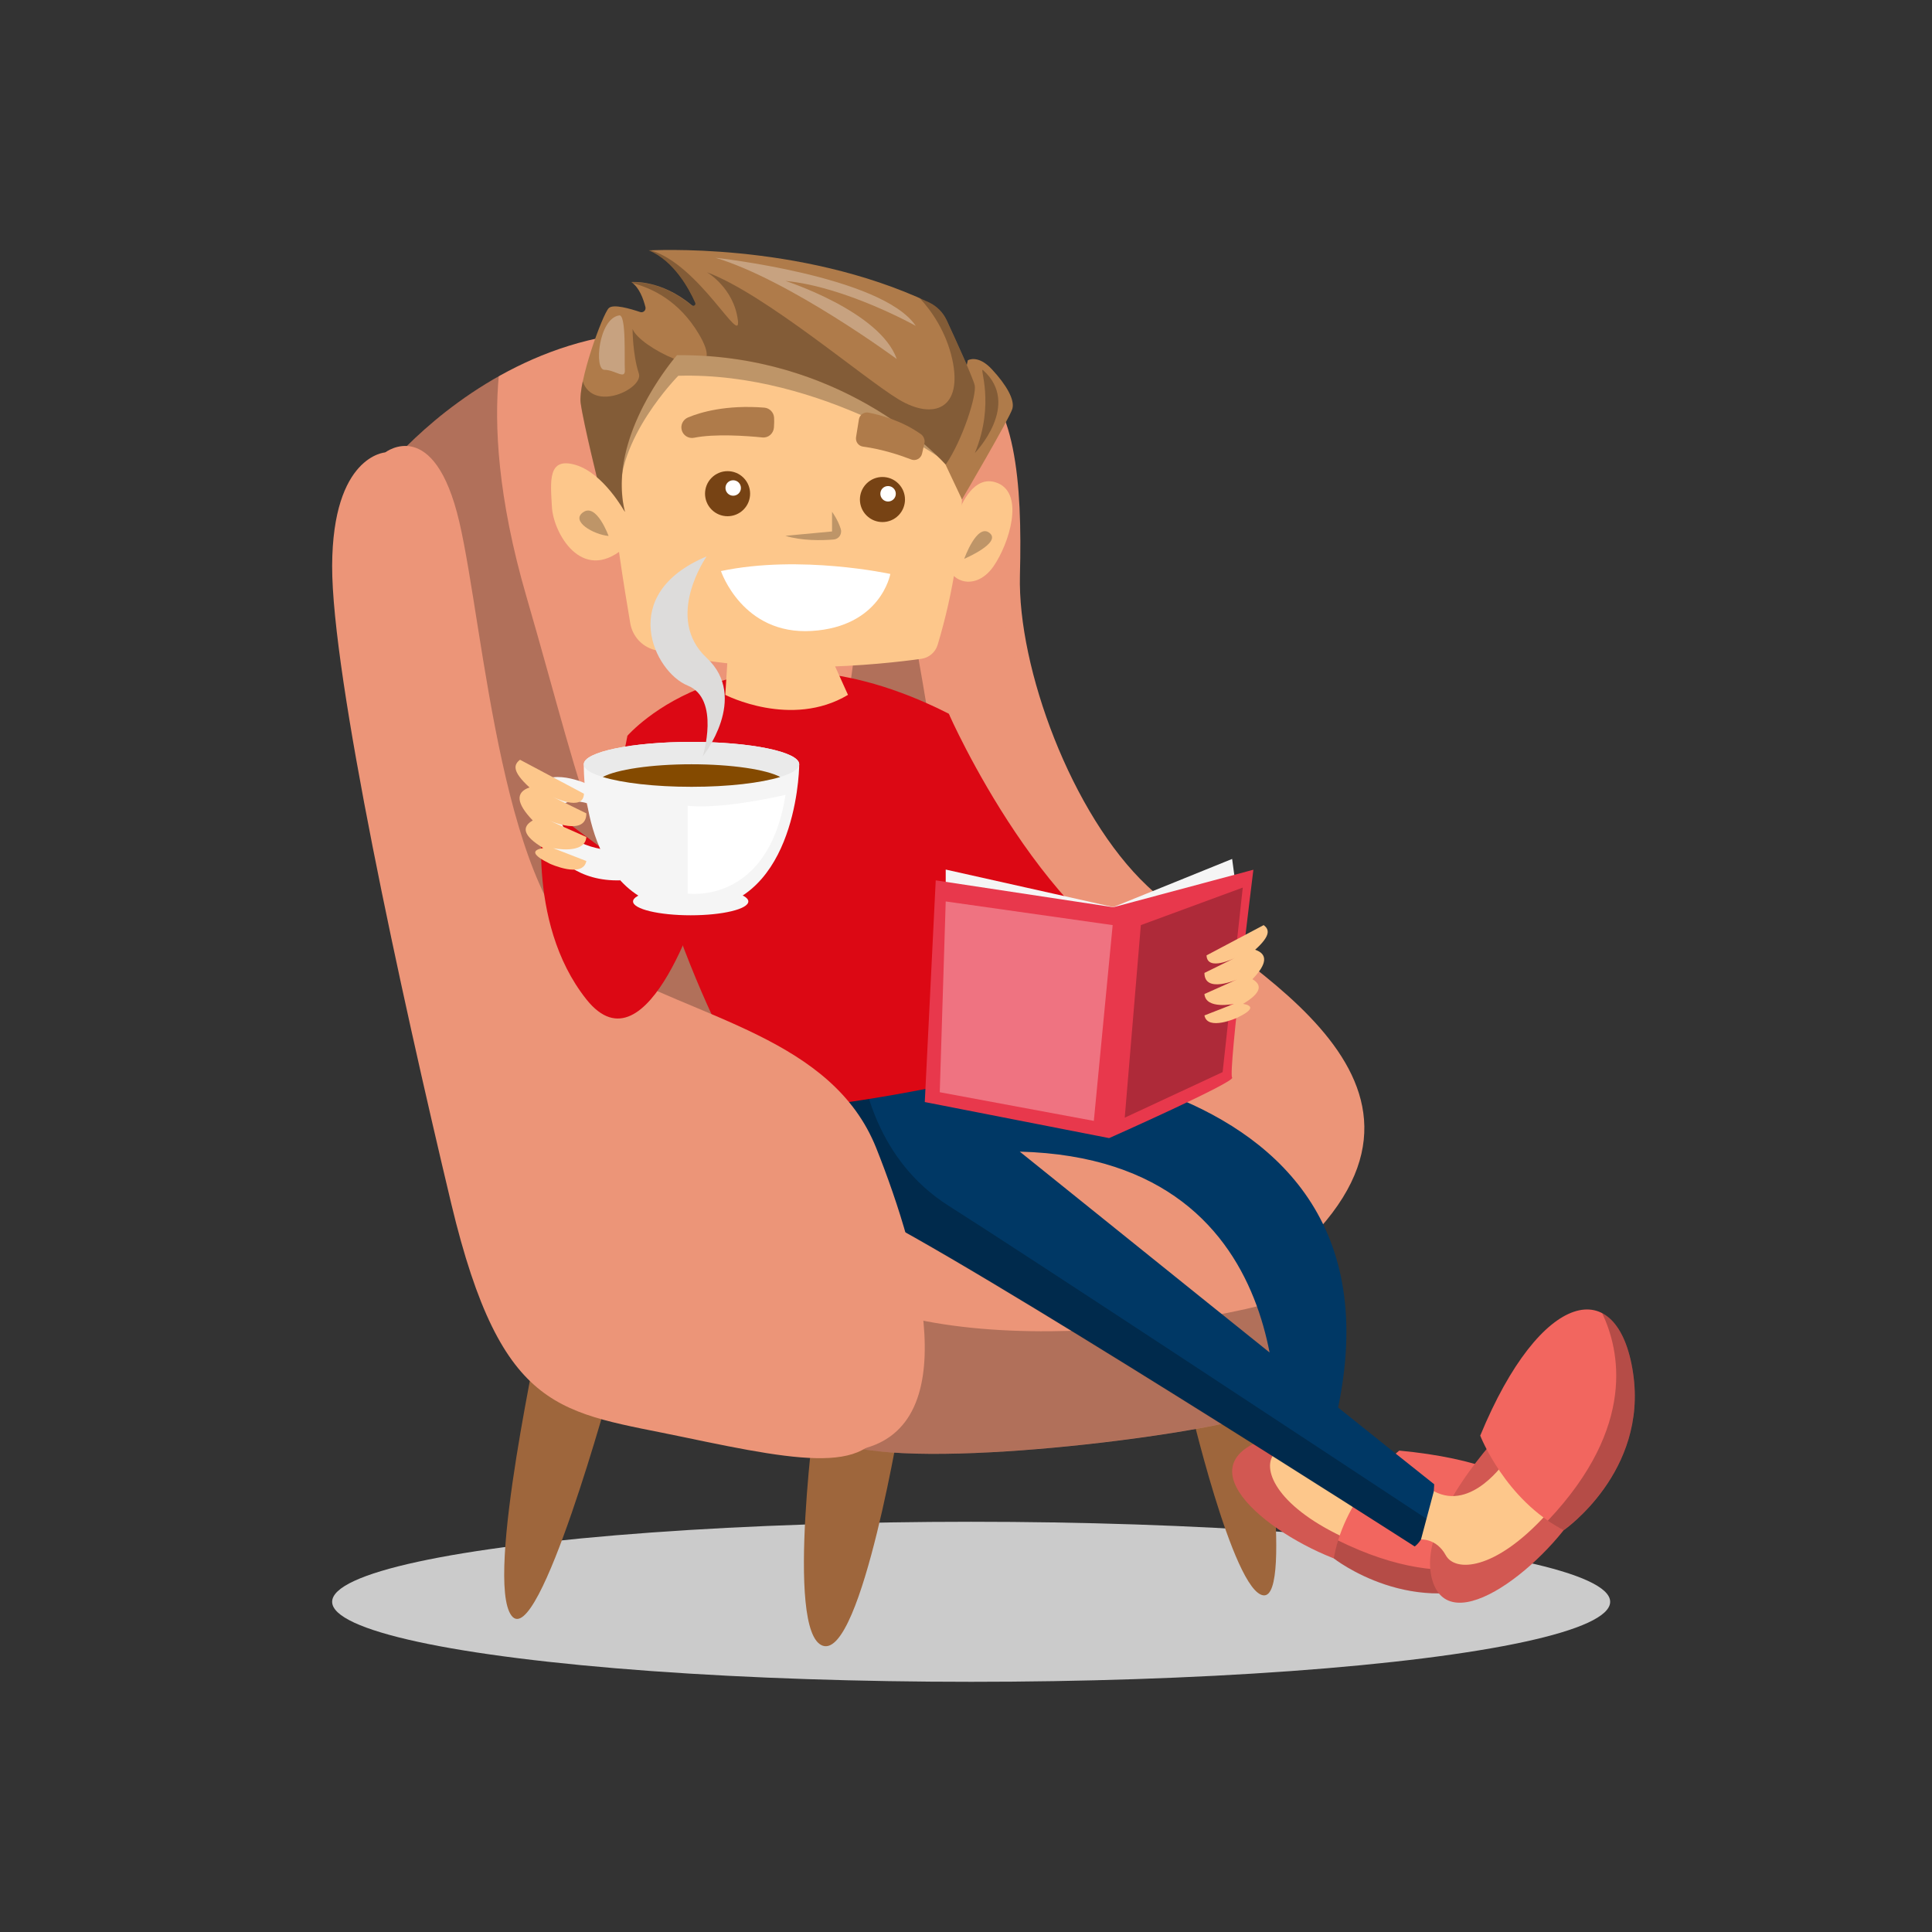 <?xml version="1.0" encoding="utf-8"?>
<!-- Generator: Adobe Illustrator 22.1.0, SVG Export Plug-In . SVG Version: 6.00 Build 0)  -->
<svg version="1.1" id="Character" xmlns="http://www.w3.org/2000/svg" xmlns:xlink="http://www.w3.org/1999/xlink" x="0px" y="0px"
	 viewBox="0 0 1200 1200" style="enable-background:new 0 0 1200 1200;" xml:space="preserve">
<rect x="0" y="0" width="1200" height="1200" fill="#333333" stroke="none"/>
<style type="text/css">
	.st0{fill:#CBCBCB;}
	.st1{fill:#9E663C;}
	.st2{fill:#D25852;}
	.st3{fill:#FDC78B;}
	.st4{fill:#F2665F;}
	.st5{opacity:0.25;}
	.st6{fill:#EC9578;}
	.st7{fill:#003865;}
	.st8{fill:#DC0814;}
	.st9{fill:#AF7B4A;}
	.st10{opacity:0.3;fill:#FFFFFF;}
	.st11{fill:#FFFFFF;}
	.st12{fill:#774314;}
	.st13{fill:#F5F5F5;}
	.st14{fill:#EAEAEA;}
	.st15{fill:#844A00;}
	.st16{fill:#DDDCDB;}
	.st17{fill:#E8384C;}
</style>
<g id="Background">
</g>
<g>
	<ellipse class="st0" cx="603.2" cy="994.9" rx="396.9" ry="49.7"/>
	<g>
		<path class="st1" d="M737.9,868c0,0,27.9,121,46.9,122.9c19,1.9-2.2-137.9-2.2-137.9L737.9,868z"/>
		<path class="st2" d="M877.2,914c0,0-72.8-37.4-104.1-13.9s39.4,68.6,79.5,74.7C892.8,980.9,877.2,914,877.2,914z"/>
		<path class="st3" d="M796.6,885c0,0,3.6,9-4.8,17.6c-8.4,8.6-0.4,31.9,42.4,52.1c0,0,22.5-5.8,24.6-33.9c0,0-36.4-10.7-31.2-37
			L796.6,885z"/>
		<path class="st4" d="M869.1,901c0,0-33.5,26.6-40.7,66.9c0,0,50,39.3,106.1,12.3C990.6,953.1,967.6,910.2,869.1,901z"/>
		<path class="st5" d="M934.5,980.2c18-8.7,27.8-19,29.7-29.2c-18.1,16.8-60.5,41.6-133.1,5.8c-1.1,3.6-2,7.3-2.7,11.1
			C828.3,967.9,878.3,1007.3,934.5,980.2z"/>
		<path class="st1" d="M336.1,821.1c0.5,2.7-35.3,160-18.4,182.4c16.9,22.3,62.2-144.5,62.2-144.5L336.1,821.1z"/>
		<path class="st1" d="M507.5,868c0,0-20.6,146.2,3.6,154.2c24.2,7.9,49.1-146.5,49.1-146.5L507.5,868z"/>
		<path class="st6" d="M521.8,243.5c0,0,49.4-26.4,79.3-11.9c29.8,14.5,33.9,68.3,32.4,125.7c-1.5,57.4,32.1,148.7,79.1,193
			s206.3,116.5,97.6,222.5L589.3,643.3L521.8,243.5z"/>
		<path class="st6" d="M526.7,251.6c0,0,43.6-26.4,69.5-12.9c25.9,13.5,15.7,103,28.7,151.9c13,48.8,51.2,167,133.8,215.1
			c82.6,48.1,86.3,142.9,30.1,192.4L565.8,679.9L526.7,251.6z"/>
		<path class="st6" d="M235.4,296.1c0,0,125.7-165.7,305.3-48.3c0,0,66,334,62,412.6c0,0,145.8,18.4,182.2,91.9
			c36.3,73.5,27.8,118.6-18.8,130.4c-46.6,11.8-218.8,33-252.2,10.2c-33.4-22.8-206.4-250.2-206.4-250.2L235.4,296.1z"/>
		<path class="st5" d="M481.7,759.7c-22.2-67.2,108.7-81.7,188-84.3c-36.5-11.2-67-15-67-15c4-78.6-62-412.6-62-412.6
			c-9.5-6.2-18.8-11.6-28-16.3c60.3,188.1-28.3,366.1-81.9,352.6c-55.7-14-66.2-84.1-103.7-213.1c-18.2-62.4-20.1-107.5-17.3-137.4
			c-47.2,26.5-74.5,62.4-74.5,62.4l72.1,346.7c0,0,173,227.4,206.4,250.2c33.4,22.8,205.6,1.5,252.2-10.2
			c34.1-8.6,47.8-35.2,38.4-77.6C702.8,835.8,509.7,844.6,481.7,759.7z"/>
		<path class="st7" d="M599.1,656.5c0,0,303.9-3.6,223.7,249.2c0,0-13.9-16.9-31-3.2c0,0,22.5-182.5-158.4-187.2
			c0,0,216,173.9,257.4,206.6c0,0-0.7,29.9-12.1,38.6c0,0-278.8-178.9-344.2-209.8c-65.3-31-69.3-64.2-65.5-85.5
			C472.8,644,599.1,656.5,599.1,656.5z"/>
		<path class="st5" d="M533.4,652.9c-31.4-0.3-62.6,2-64.4,12.4c-3.8,21.3,0.2,54.5,65.5,85.5c65.3,31,344.2,209.8,344.2,209.8
			c4.3-3.3,7.1-9.6,8.9-16.2C837.1,911.1,637.7,779.6,589.3,749C544.4,720.6,535.7,671.8,533.4,652.9z"/>
		<path class="st8" d="M389.7,457c0,0,69.2-79.9,199.6-13.7c0,0,51.2,164.6,38.6,221.4c0,0-83,21.2-153.9,25.5
			C474,690.3,409.8,592.2,389.7,457z"/>
		<path class="st6" d="M235.4,371l3.9-90c0,0,30.4-23.5,46,43.2c15.5,66.7,26.3,238.5,87,273.6C432.9,633,517,644.6,544.3,713.2
			c27.3,68.6,56.8,176.3-13.5,187.7C530.8,900.9,268.5,657.7,235.4,371z"/>
		<path class="st6" d="M239.3,281c0,0-32.7,1.9-33,70.4c-0.2,68.5,42.5,264.3,74,396.3c31.6,132,68.4,128.9,144.7,145
			c76.3,16,122.1,24.4,125.7-18.4c3.6-42.8-4.5-173.4-88.4-202.6c-83.9-29.2-117-48.5-149.2-143.9C281,432.4,280.4,269.3,239.3,281z
			"/>
		<g>
			<path class="st3" d="M594.9,319.3c0,0,8.3-26.2,24.9-19.2c16.6,7,7,37.5-2.6,51.5c-9.6,14-24.4,11.8-28.8,0
				C584,339.9,594.9,319.3,594.9,319.3z"/>
			<path class="st5" d="M598.9,347.1c0,0,7.9-22.3,15.7-16.1C622.4,337.1,598.9,347.1,598.9,347.1z"/>
			<path class="st3" d="M596.7,278.8c0,0,6.5,52.5-14.3,121.7c-1.4,4.6-5.3,8-10.1,8.7c-24.3,3.4-101.5,12.1-166-5.6
				c-7.7-2.1-13.4-8.5-14.8-16.3c-3.6-21.1-10.7-64.6-12.6-94c-2.6-40.1-3.5-92.9,55-86C492.4,214.2,581.9,236.2,596.7,278.8z"/>
			<path class="st5" d="M421.3,233.4c0,0-39.3,39.7-35.8,77l-5.3-2.2c-0.5-5.3-1-10.4-1.3-15.1c-2.6-40.1-3.5-92.9,55-86
				c58.5,7,147.9,29,162.8,71.6c0,0,1.5,11.8,0.8,31.5c-3.1-8.7-6.9-19.5-6.9-20.6C590.6,287.9,510.7,230.8,421.3,233.4z"/>
			<path class="st9" d="M587.4,288.8c0.6-1.4,13.7-65,13.7-65s6.3-3.9,15.1,5.7c8.9,9.6,14.2,18.8,12.6,24.4
				c-1.6,5.7-31.3,56.3-31.3,56.3L587.4,288.8z"/>
			<path class="st9" d="M577,187.8c4.8,2.3,8.6,6.1,10.9,10.9c5.7,12.3,16.6,36.2,17.6,40.7c1.3,6.1-7.3,33.6-18,49.3
				c0,0-60.1-68.9-167-68.1c0,0-44.1,50.2-32.3,97.3l-15.7-14.4c0,0-10-40.1-11.8-53.2c-1.7-13.1,13.5-55,17.4-58.9
				c2.8-2.8,13.5,0.4,19.5,2.4c0.9,0.3,1.8,0.1,2.5-0.5c0.7-0.6,1-1.6,0.8-2.5c-1.2-4.8-3.7-12.2-8.8-15.6c0,0,18.2-1.9,37.7,14.5
				c0.5,0.4,1.2,0.4,1.6,0c0.5-0.4,0.7-1,0.4-1.6c-3.9-8.8-13.2-25.9-28.8-32.6C402.9,155.7,495.7,149.6,577,187.8z"/>
			<path class="st5" d="M433.9,207.2c-12.1-20.2-28.7-28.2-41.2-31.4c-0.2-0.2-0.4-0.3-0.7-0.5c0,0,18.2-1.9,37.7,14.5
				c0.5,0.4,1.2,0.4,1.6,0c0.5-0.4,0.7-1,0.4-1.6c-3.9-8.8-13.2-25.9-28.8-32.6c0,0,0.5,0,1.3-0.1c30.2,8.9,56.3,60.4,54.1,43.3
				c-2.6-20.1-19.2-29.7-19.2-29.7c36.2,13.5,97.3,65.9,119.1,79c21.8,13.1,40.1,5.7,33.2-25.2c-3.9-17.2-12.9-29.9-20.2-37.8
				c1.9,0.8,3.8,1.7,5.7,2.6c4.8,2.3,8.6,6.1,10.9,10.9c5.7,12.3,16.6,36.2,17.6,40.7c1.3,6.1-7.3,33.6-18,49.3
				c0,0-53.2-61-148.5-67.5C439.3,218.3,437.8,213.7,433.9,207.2z"/>
			<path class="st5" d="M361.9,236.8c6.7,19.6,38,4.5,34.9-4.8c-3.9-11.8-3.9-27.7-3.9-27.7c2.1,5.7,14.4,14,25.7,18.5
				c-8.2,10.1-40.8,53.8-30.5,95.1l-15.7-14.4c0,0-10-40.1-11.8-53.2C360.2,247.2,360.8,242.4,361.9,236.8z"/>
			<path class="st10" d="M444.4,160.1c0,0,103.4,11.3,124.4,42.3c0,0-43.6-24.4-80.9-27.9c0,0,58.7,18.9,69.1,48.5
				C557,223,490.6,174,444.4,160.1z"/>
			<path class="st5" d="M610.6,229.9c-2.7-2.4,7.7,20.5-5.1,51.5C605.5,281.4,634.6,251.3,610.6,229.9z"/>
			<path class="st3" d="M387.2,340.7l0.9-22.7c0,0-13.1-24-30.5-29.2c-17.5-5.2-15.7,10-14.8,26
				C343.6,330.7,361.1,362.5,387.2,340.7z"/>
			<path class="st5" d="M378,332.9c0,0-7.4-20.5-15.7-14.8C354.1,323.7,368.6,332,378,332.9z"/>
			<path class="st11" d="M553,356.5c0,0-55.9-12.2-105.2-1.8c0,0,13.3,39.8,56.3,37.2C547.2,389.3,553,356.5,553,356.5z"/>
			<path class="st5" d="M516.8,317.9c0,0,3.5,4.6,5.4,10.6c0.5,1.5,0.2,3.1-0.6,4.4c-0.9,1.3-2.3,2.1-3.9,2.2
				c-7.1,0.6-19.5,0.9-29.9-2.3l29-2.7V317.9z"/>
			<path class="st9" d="M480.8,259.4c0.1,1.6,0.1,3.7-0.1,6.2c-0.3,3.7-3.5,6.5-7.2,6.1c-10-1-29.5-2.4-42.4,0.2
				c-3.5,0.7-6.9-1.5-7.7-4.9l0,0c-0.8-3.2,0.9-6.4,3.9-7.7c7.6-3.2,23.7-8,47.5-6.1C478,253.5,480.6,256.1,480.8,259.4z"/>
			<path class="st9" d="M574.2,275.2l-1.5,6.6c-0.7,3-3.9,4.7-6.7,3.6c-6.4-2.5-17.9-6.4-30-8c-2.8-0.4-4.7-3-4.3-5.8l1.8-11.2
				c0.5-2.8,3.2-4.7,6-4.1c7.3,1.4,21,5.1,32.8,13.6C573.8,271.2,574.6,273.3,574.2,275.2z"/>
			<g>
				
					<ellipse transform="matrix(0.707 -0.707 0.707 0.707 -84.423 409.437)" class="st12" cx="452" cy="306.6" rx="14" ry="14"/>
				<path class="st11" d="M450.6,303.1c0,2.6,2.1,4.8,4.8,4.8c2.6,0,4.8-2.1,4.8-4.8c0-2.6-2.1-4.8-4.8-4.8
					C452.7,298.3,450.6,300.4,450.6,303.1z"/>
			</g>
			<g>
				
					<ellipse transform="matrix(0.707 -0.707 0.707 0.707 -58.782 478.531)" class="st12" cx="548.2" cy="310.2" rx="14" ry="14"/>
				<path class="st11" d="M546.8,306.7c0,2.6,2.1,4.8,4.8,4.8c2.6,0,4.8-2.1,4.8-4.8c0-2.6-2.1-4.8-4.8-4.8
					C548.9,301.9,546.8,304,546.8,306.7z"/>
			</g>
			<path class="st10" d="M384.6,195.9c4.5-0.7,3.1,27.3,3.5,33.8c0.4,6.5-6.1,0-12.7,0C368.9,229.7,371.7,197.9,384.6,195.9z"/>
		</g>
		<path class="st2" d="M934.2,887.8c0,0-57.2,58.5-44,95.4c13.2,36.8,77.2-17.4,94.8-54C1002.6,892.6,934.2,887.8,934.2,887.8z"/>
		<path class="st3" d="M882.6,956.2c0,0,9.6-0.8,15.4,9.8c5.7,10.5,30.3,9.8,62.3-25.2c0,0,1.1-23.2-25.1-33.5
			c0,0-21,31.7-44.6,18.9L882.6,956.2z"/>
		<path class="st4" d="M919.4,891.7c0,0,15.5,39.9,51.9,58.7c0,0,52.3-36.2,43-97.8C1005,791,957.1,800.3,919.4,891.7z"/>
		<path class="st5" d="M1014.3,852.6c-3-19.7-9.9-32.2-19.2-37c10.7,22.3,21.9,70.1-33.7,128.9c3.1,2.1,6.4,4.1,9.8,5.9
			C971.2,950.4,1023.6,914.2,1014.3,852.6z"/>
		<path class="st8" d="M389.7,457l-14,71.3L337.9,500c0,0-12.3,72.1,26.3,120.7s72.5-67.1,72.5-67.1L389.7,457z"/>
		<g>
			<g>
				<ellipse class="st13" cx="429" cy="559.9" rx="35.8" ry="8.6"/>
			</g>
			<g>
				<g>
					<path class="st13" d="M362.6,474.7c0,7.7,0,90.5,66.9,90.5c63.5,0,66.9-82.8,66.9-90.5s-30-13.9-66.9-13.9
						C392.6,460.8,362.6,467,362.6,474.7z"/>
					<ellipse class="st14" cx="429.5" cy="474.7" rx="66.9" ry="13.9"/>
					<path class="st15" d="M429.5,488.7c-22.9,0-43.1-2.4-55.1-6.1c8.5-4.6,30-7.9,55.1-7.9c25.1,0,46.6,3.3,55.1,7.9
						C472.6,486.3,452.4,488.7,429.5,488.7z"/>
					<path class="st11" d="M487.9,493.7c0,0-38.1,9.1-60.8,6.8V555C427.1,555,477.1,562.4,487.9,493.7z"/>
					<path class="st13" d="M368.6,488.7c0,0-20.5-10.9-32.4-3.5c-11.9,7.4-1.4,63,49,61.6l-2.4-18.4c0,0-31.2-0.4-34.7-20.1
						c-3.4-19.7,26.2-6,26.2-6L368.6,488.7z"/>
				</g>
				<path class="st16" d="M438.9,345.6c0,0-26.7,38.1,0,63c26.7,24.8-2.4,61.2-2.4,61.2s11.1-35.7-9.4-44
					C406.5,417.5,382.7,369.1,438.9,345.6z"/>
			</g>
		</g>
		<path class="st3" d="M343,494.8c0,0,19.3,9.8,19.7-1.8L323,471.9c-3.8,2.9-5.3,7,5.9,17.2c-8.8,3-8.3,9.8,2,20.5
			c-7,4-6.2,9.5,6.5,17.1c-6.9,1.3-7.6,4,4.2,9.8c0,0,20.4,9.3,22.6-1.7l-20.6-8c0,0,19.7,4.2,20.6-6.9l-22.9-10.2
			c0,0,22.9,10.2,22.9-4.5L343,494.8z"/>
		<path class="st3" d="M452,407.7l-1.5,23.9c0,0,40.9,21.1,76.2,0l-10.8-23.9H452z"/>
		<path class="st8" d="M589.3,443.3c0,0,61.8,140.8,145.1,166.8l-22.5,30C711.9,640.1,520.8,728.5,589.3,443.3z"/>
		<polygon class="st13" points="587.4,555.3 587.4,540.1 691.5,563.4 765.3,533.5 767.7,551.3 691.1,600.1 		"/>
		<path class="st17" d="M581.2,546.8l-6.8,137.7l114.5,22.4c0,0,79-35.1,76.4-37.6c-2.6-2.5,13.2-129.1,13.2-129.1l-87,23.3
			L581.2,546.8z"/>
		<polygon class="st5" points="708.6,574.6 698.6,694.2 759.4,665.9 771.9,551.3 		"/>
		<path class="st3" d="M767,595c0,0-17.2,8.7-17.6-1.6l35.5-18.8c3.4,2.6,4.7,6.3-5.3,15.3c7.9,2.7,7.5,8.8-1.7,18.3
			c6.2,3.6,5.6,8.5-5.8,15.3c6.2,1.1,6.8,3.6-3.8,8.7c0,0-18.3,8.3-20.2-1.5l18.4-7.2c0,0-17.6,3.8-18.4-6.1l20.4-9.1
			c0,0-20.4,9.1-20.4-4L767,595z"/>
		<polygon class="st10" points="587.4,559.9 691.1,574.6 679.4,696.2 583.7,678.4 		"/>
	</g>
</g>
</svg>
